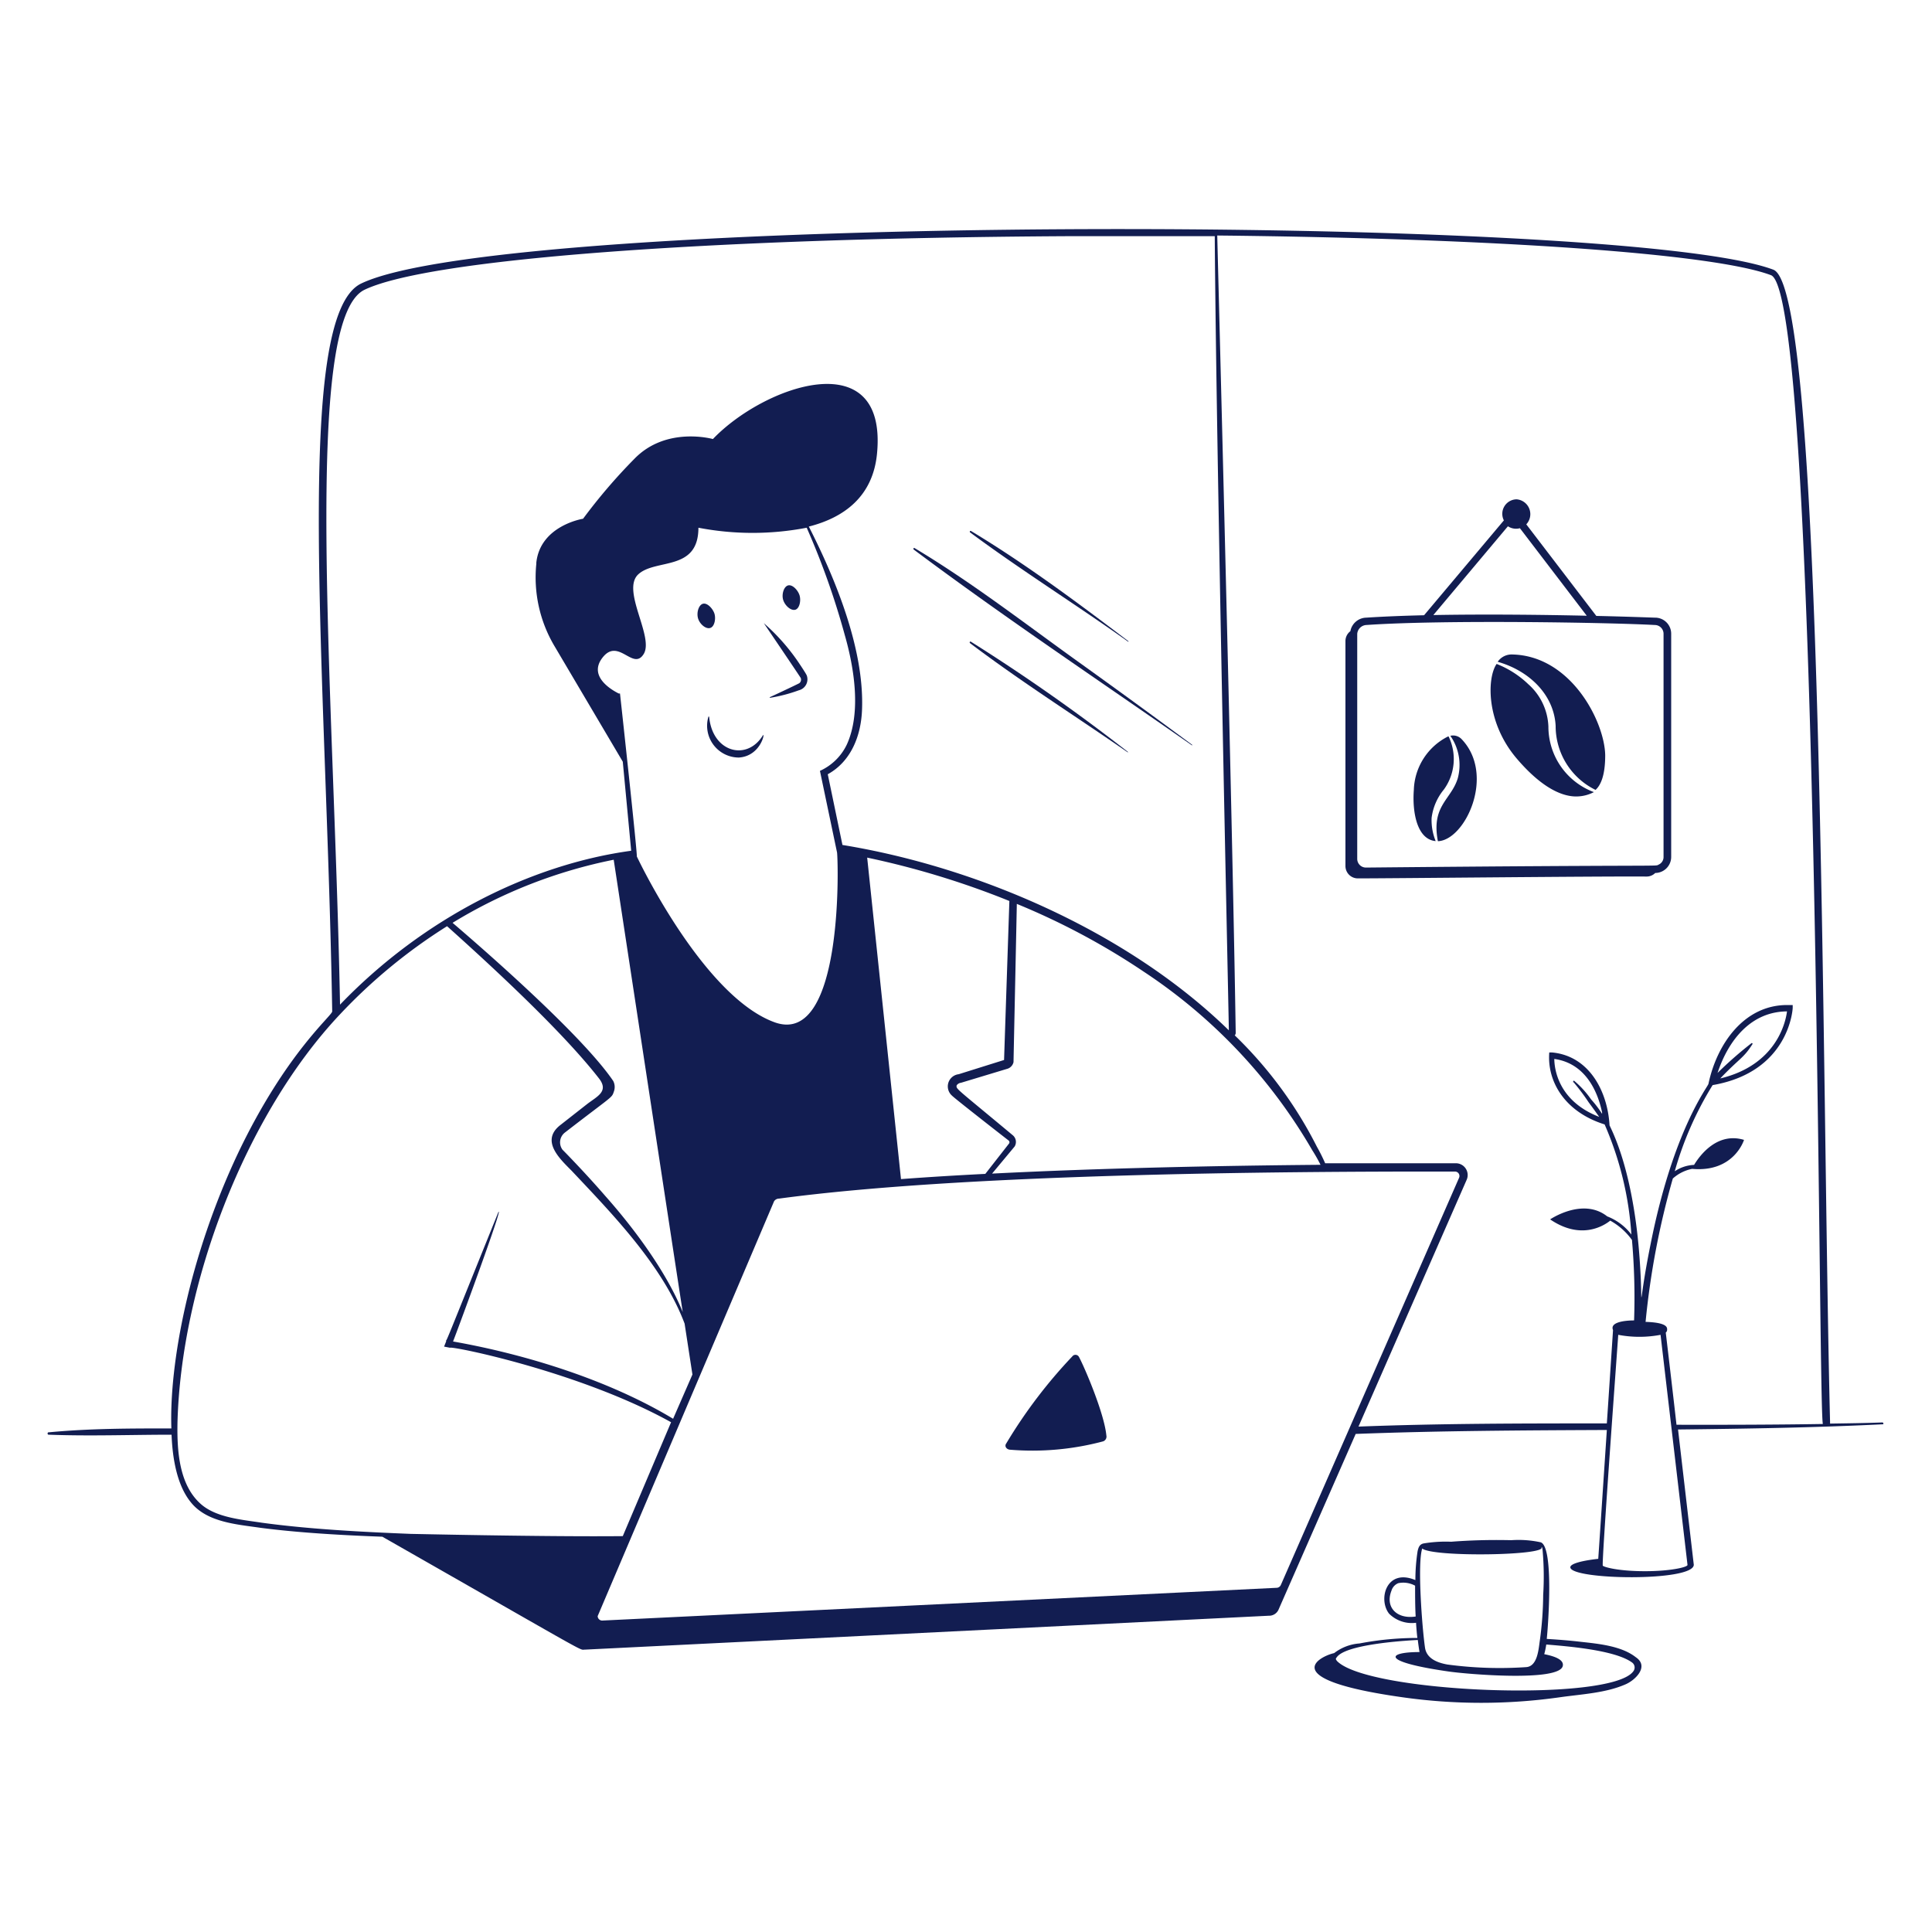 <svg xmlns="http://www.w3.org/2000/svg" viewBox="0 0 200 200" height="400" width="400"><g fill="#121d51"><path d="M76.49 78.42c2.27-.15 2.74-2.68 2.48-2.29-1.65 2.69-5.23 1.76-5.56-1.95h-.07a3.29 3.29 0 0 0 3.15 4.24zM73.54 65c.45-.16.58-1 .41-1.5s-.73-1.12-1.18-1-.69.94-.5 1.54.83 1.12 1.27.96zm8.82-1.89c.44-.17.57-1 .4-1.51s-.72-1.11-1.17-1-.7.93-.51 1.52.82 1.15 1.28.99zm.53 7.07a.47.47 0 0 1-.14.54c-.26.15-3.16 1.51-3.06 1.45v.07a16 16 0 0 0 3-.78 1.17 1.17 0 0 0 .82-1.55c-.12-.27-.85-1.34-.78-1.24a21.08 21.08 0 0 0-3.66-4.16s3.6 5.31 3.82 5.67zM111 140.42a51.39 51.39 0 0 0-6.83 9c-.21.28 0 .6.35.65a28.33 28.33 0 0 0 9.67-.86.52.52 0 0 0 .34-.61c-.21-2.26-2.23-7-2.83-8.12a.41.41 0 0 0-.7-.06zm60.32-76.48c-.07 0-2.49-.1-6.07-.18L158 54.28a1.54 1.54 0 0 0-1-2.59 1.5 1.5 0 0 0-1.32 2.18l-8.26 9.82c-2.12.05-4.16.13-6 .25a1.71 1.71 0 0 0-1.63 1.4 1.28 1.28 0 0 0-.51 1v23.31a1.28 1.28 0 0 0 1.28 1.28c3.63 0 24.92-.23 29.9-.19a1.26 1.26 0 0 0 .89-.37 1.66 1.66 0 0 0 1.65-1.66v-23.1a1.66 1.66 0 0 0-1.68-1.67zm-15.22-9.46a1.51 1.51 0 0 0 1.24.2l6.92 9.06c-4.46-.1-10.4-.17-15.88-.07zm16.11 34.23a.85.85 0 0 1-.5.79c-.46.22 1.6 0-30.3.31a.9.9 0 0 1-.91-.91V65.61a1 1 0 0 1 .94-.91c8.11-.56 25.37-.25 29.86 0a.91.91 0 0 1 .91.91z"></path><path d="M156.5 67.75a1.74 1.74 0 0 0-1.46.76c3.18.89 5.83 3.34 6 6.64a7.35 7.35 0 0 0 4.13 6.62c.51-.46 1-1.44 1-3.58-.05-3.45-3.53-10.34-9.67-10.44z"></path><path d="M160.29 75.22a6.16 6.16 0 0 0-2.08-4.39 10 10 0 0 0-3.28-2.1c-1 1.44-1.13 6.07 2.12 9.84 2.75 3.21 4.84 3.88 6.11 3.88A4 4 0 0 0 165 82a7.23 7.23 0 0 1-4.71-6.78zm-12.09 9.45a5.73 5.73 0 0 1 1.27-2.94 5.37 5.37 0 0 0 .49-5.49h-.06a6.41 6.41 0 0 0-3.54 5.53c-.17 2.2.28 5.12 2.26 5.3a5.76 5.76 0 0 1-.42-2.4z"></path><path d="M150.14 76.17a5.28 5.28 0 0 1 .77 4.39c-.68 2.24-2.77 2.83-2.06 6.52 2.82-.09 6-6.86 2.45-10.57a1.22 1.22 0 0 0-1.16-.34zm19.19 95.38c-1.49-1.17-3.88-1.39-5.69-1.59-1.18-.14-2.35-.23-3.52-.3.15-1.42.74-9.52-.62-10a10.75 10.75 0 0 0-3.05-.22c-2.07-.05-4.16 0-6.23.16a13.76 13.76 0 0 0-2.87.18c-.41.1-.51.41-.6.79a19.74 19.74 0 0 0-.23 3c-3-1.26-3.89 2-2.72 3.48a3.34 3.34 0 0 0 2.79.94c0 .16.11 1.5.14 1.57a32 32 0 0 0-6 .57 4.87 4.87 0 0 0-2.62 1c-1.45.31-6.19 2.69 7 4.56a58 58 0 0 0 16.44 0c2.2-.31 4.68-.43 6.73-1.33 1.02-.44 2.47-1.86 1.05-2.81zm-25.28-6.9a1.2 1.2 0 0 1 .7-.76 2.54 2.54 0 0 1 1.74.26c0 .93 0 2.2.06 3.19-1.96.3-3.19-.97-2.5-2.69zm3.18-4.35c1.09.92 13.06.73 12.33-.15.12 0 .1.17.13.35a30.7 30.7 0 0 1 .06 4.6 36 36 0 0 1-.35 4.75c-.13.86-.23 2.65-1.41 2.73a40.64 40.64 0 0 1-8.16-.27c-1-.18-2.13-.59-2.31-1.72-.3-2.03-.81-8.75-.29-10.29zm21.86 12.7c-2.29 3.26-27.55 2.27-30.7-1.07-.13-.19-.14-.21 0-.38.92-1.31 6.78-1.7 8.38-1.78.13 1.07.2 1.35.18 1.25-3.44 0-4 1 2.92 2 1.9.29 11.58 1.11 11.91-.57.13-.65-.86-1-1.92-1.21a9 9 0 0 0 .21-1c2.2.18 7.07.57 8.85 1.84a.64.64 0 0 1 .17.92z"></path><path d="M194.88 147.25c-1.81.07-3.62.09-5.43.12v-.07c-.88-34.82-.58-117.37-5.87-119.38-15.42-5.84-131.12-5.81-146.19 1.43-7.1 3.4-3.59 40.27-3 75.34.06.41-4.77 4.25-9.75 14.69-5.08 10.76-7.13 21.82-6.9 28.49-4.22 0-8.45 0-12.65.4a.13.13 0 1 0 0 .25c4.22.16 8.46 0 12.67 0 .09 2.33.52 5.19 2 7 1.66 2.08 4.77 2.28 7.22 2.64 4 .52 8.52.77 12.6.92 22 12.54 20.31 11.68 20.95 11.69l70.81-3.51a1.07 1.07 0 0 0 1-.6l8-18.22c8.66-.33 17.31-.37 26-.41-.6 9-.81 12.22-.89 13.34-1.73.19-2.89.51-2.89.87 0 1.32 12.78 1.52 12.78-.26l-1.63-14c7.1-.08 14.17-.19 21.24-.54a.13.13 0 0 0-.07-.19zM37.73 30c6.59-3.17 35.1-5.34 72.64-5.55h15.38c.17 23.08 1.39 77.89 1.46 82.21-10.53-10.27-26.14-16.93-40-19.19l-1.52-7.32c2.41-1.33 3.47-4 3.55-6.78.21-6.19-2.7-13.33-5.51-18.86 3.57-.91 6.68-3.06 7.07-7.68 1-11.41-11.75-6.88-17-1.38 0 0-4.84-1.37-8.15 2.07a57.68 57.68 0 0 0-5.29 6.18s-4.42.69-4.84 4.54v.12a13.93 13.93 0 0 0 1.86 8.49l7.09 12 .87 9.22C55 89.48 43.85 95 35.2 104c-.63-32.85-3.96-70.85 2.53-74zm61.54 81.2a1.27 1.27 0 0 0-.72 2.22c.29.31 5.93 4.7 5.83 4.62a.24.24 0 0 1 .09.32l-2.47 3.16c-3 .15-5.92.33-8.73.54l-3.5-33.28a87.41 87.41 0 0 1 14.72 4.49l-.55 16.46-4.72 1.48zm5.76 7.49a.9.9 0 0 0-.2-1.18c-6-5-5.84-4.75-5.8-5.15a.62.62 0 0 1 .45-.27l4.73-1.43a.94.94 0 0 0 .71-.71c0-.28.35-16.48.34-16.38a73.53 73.53 0 0 1 13.19 7.05 55.37 55.37 0 0 1 17.4 18.46 16 16 0 0 1 .85 1.5c-10.49.09-22.73.34-34 .91zm-41.55-6.79C60.41 107.38 51 99.08 46.85 95.53A51.22 51.22 0 0 1 63.53 89c3.4 22.3 7.15 46.94 7.15 46.83-1.7-4.17-5-8.62-8-12-2.18-2.52-4.53-4.9-4.44-4.8a1.28 1.28 0 0 1 .24-1.79c4.95-3.83 4.84-3.56 5.06-4.22a1.37 1.37 0 0 0-.06-1.12zm2.44-23.25c.1 0-1.71-16.65-1.74-16.86h-.13c-.52-.26-3.21-1.68-1.71-3.67 1.66-2.21 3.18 1.37 4.29-.41s-2.35-6.61-.55-8.26 6.22-.27 6.22-4.82a29.68 29.68 0 0 0 11.21 0 79.45 79.45 0 0 1 3.93 11.07c1 3.48 1.72 8.07.23 11.36a5.66 5.66 0 0 1-2.79 2.74l1.76 8.4c.11 0 .88 20.36-6.5 17.61-7.2-2.66-13.79-16.24-14.22-17.16zm-23.33 70.14c-5-.2-10.52-.48-15.49-1.16-2-.31-4.65-.51-6.26-1.89-2.32-2-2.51-5.57-2.47-8.36.34-14.39 7-31.95 16.82-42.37a56.19 56.19 0 0 1 11.09-9.13C52 101 58.51 107.15 62 111.63c1.08 1.38-.23 1.88-1.27 2.7L58 116.47c-2.07 1.62-.06 3.48 1.17 4.72 4.22 4.48 9.43 9.81 11.7 15.83l.81 5.27-2 4.58c-6.63-4-15.23-6.67-22.78-8 .56-1.43 5.29-14.27 4.69-13.39-5.77 14.28-5.33 13.29-5.44 13.26.06.11.08 0-.18.66l.62.12c.13-.21 13.52 2.5 22.88 7.71l-5 11.79c-8.29.08-22.47-.25-21.88-.23zm90 5.29a.49.49 0 0 1-.45.29l-69.81 3.39a.47.47 0 0 1-.46-.46l18.26-42.94a.61.61 0 0 1 .51-.28c18.89-2.55 51.07-2.83 70-2.8a.46.46 0 0 1 .4.65zm42.1-2.08c0 .24-1.8.65-4.39.65-2.76 0-4.24-.42-4.38-.57s1.52-22.7 1.6-23.9a11.7 11.7 0 0 0 4.38 0c.15 1.3 2.69 22.95 2.79 23.82zm14-14.59c-5 .08-10.09.09-15.14.08-.3-2.66-.67-5.81-1.11-9.54a.39.39 0 0 0 .14-.33c0-.2 0-.71-2.23-.78a82.87 82.87 0 0 1 2.82-14.84 4.21 4.21 0 0 1 2-1c4.34.39 5.37-3 5.37-3-2.79-.84-4.59 1.63-5.17 2.59a3.84 3.84 0 0 0-2 .66 35 35 0 0 1 3.92-8.92c7.94-1.37 8.29-7.89 8.29-8v-.29H185c-4.44 0-7.26 4-8.14 8.15 0 .26-3.63 4.66-6 16.65-1.41 6.94-.7 7.13-1.14 1.3-.31-4.32-1.18-9.73-3.1-13.64-.21-3.61-2.16-7.2-5.95-7.55h-.29c-.24 3 1.6 6.16 5.73 7.45a34 34 0 0 1 2.77 11.4 5.75 5.75 0 0 0-2.5-1.88c-2.53-2-5.91.31-5.91.31 3.3 2.25 5.71.54 6.22.13a6.84 6.84 0 0 1 2.25 2 68 68 0 0 1 .22 8.33c-.9 0-2.54.16-2.18 1-.25 3.78-.46 7-.64 9.66-8.57 0-17.15 0-25.71.33l11.2-25.55a1.22 1.22 0 0 0-1.12-1.71h-13.53a18.39 18.39 0 0 0-.86-1.72 42.9 42.9 0 0 0-8.5-11.52.35.35 0 0 0 .1-.26c-.35-23.1-1.81-78.13-1.91-82.54 28.79.3 51.39 1.86 57.33 4.11 5 2.06 4.85 117.03 5.36 118.89zM181.3 108a40.25 40.25 0 0 0-3.5 3.07c1.15-3.47 3.51-6.35 7.19-6.37-.15 1.18-1.14 5.56-6.91 6.94 2-2.1 2.4-2.08 3.32-3.53a.07.07 0 0 0-.1-.11zm-18.43 4a22.34 22.34 0 0 1 1.6 2.13c.37.49.73 1 1.08 1.49-4.27-1.65-4.64-5-4.65-6 3.48.49 4.59 3.82 4.95 5.55a.7.7 0 0 0 0 .14 10.94 10.94 0 0 0-1.14-1.5 9.89 9.89 0 0 0-1.77-1.94c-.04-.02-.14.13-.07.19z"></path><path d="M100.51 66.43c-.1-.06-.18.08-.09.15 5.29 4 10.89 7.53 16.32 11.3 0 0 .07 0 0-.06a196.65 196.65 0 0 0-16.23-11.39zm16.28 0s.07 0 0-.07c-5.27-4-10.64-8-16.27-11.39-.1-.06-.18.09-.09.15 5.34 3.96 10.98 7.47 16.36 11.31zm6.62 10.74v-.07q-5.83-4.32-11.73-8.55c-5.58-4-11.07-8.26-17-11.81-.1-.06-.17.08-.09.15 9.41 7.04 19.22 13.57 28.82 20.28z"></path></g></svg>